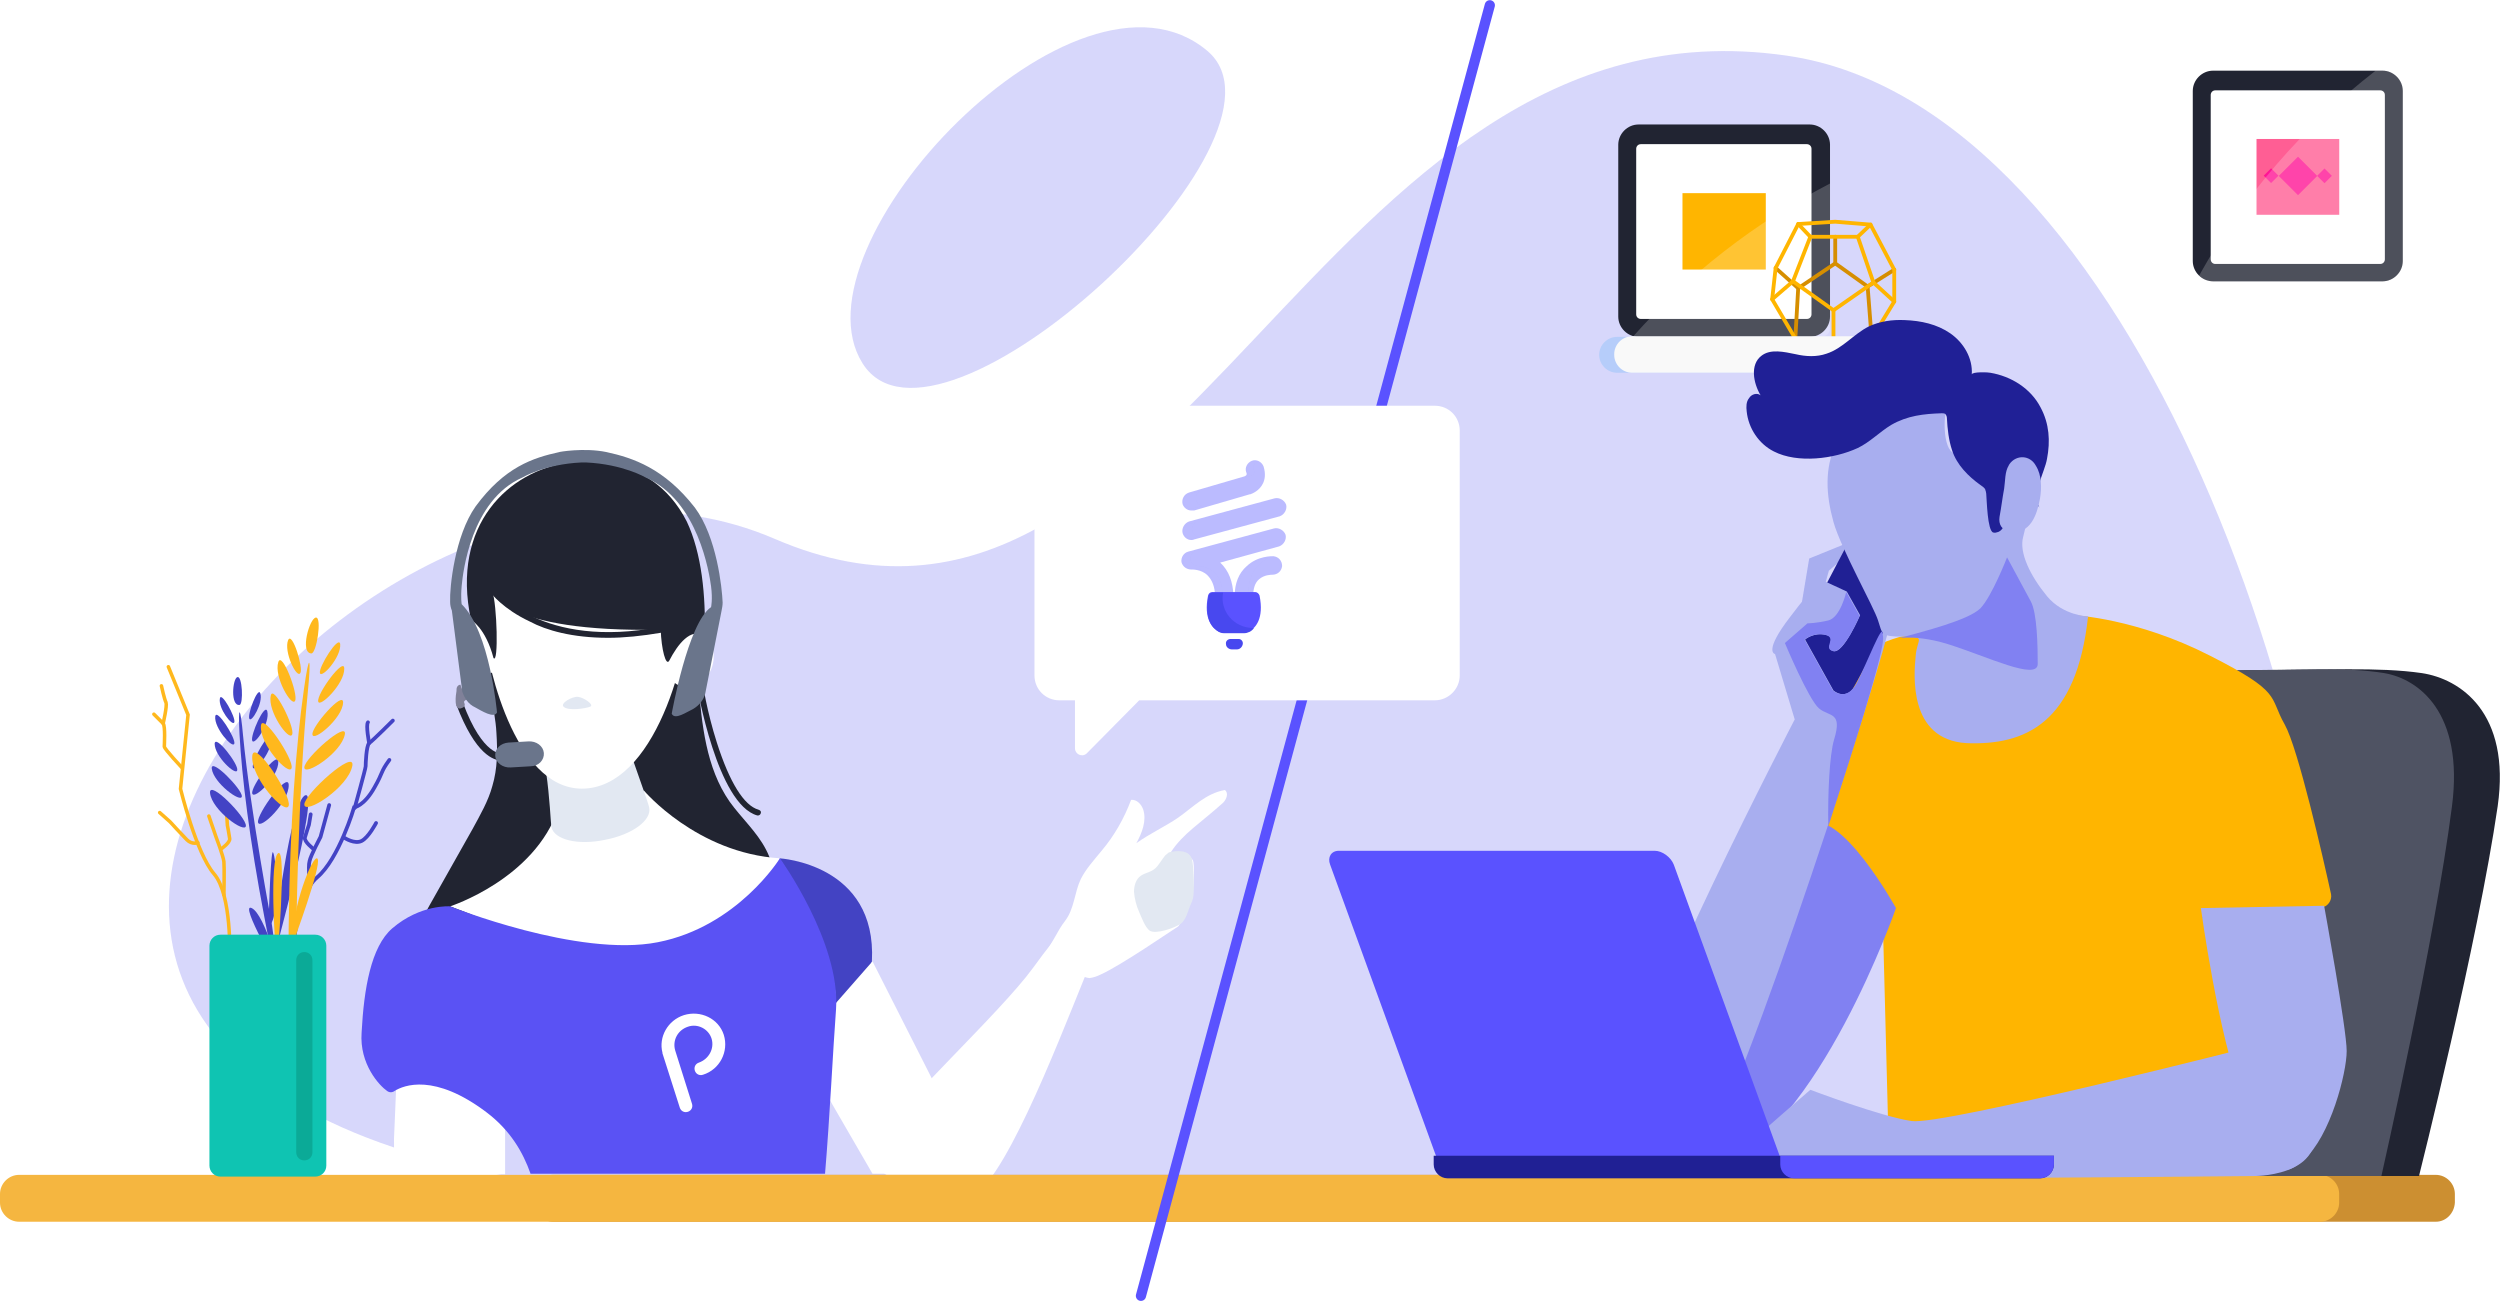 <svg width="734" height="382" viewBox="0 0 734 382" fill="none" xmlns="http://www.w3.org/2000/svg">
<path opacity="0.8" d="M688.645 344.94C692.892 221.584 626.304 30.943 524.553 16.331C385.601 -3.719 346.871 209.69 227.453 158.207C108.036 106.724 -72.704 318.434 168.849 348.338C186.515 350.547 205.88 345.959 222.527 349.188L688.645 344.94Z" fill="#CDCDFA"/>
<path opacity="0.8" d="M354.515 14.971C384.581 40.458 275.186 141.385 253.273 106.723C231.36 72.061 316.124 -17.482 354.515 14.971Z" fill="#CDCDFA"/>
<path d="M148.295 344.6C148.295 329.648 148.295 318.094 148.295 318.094L115.85 307.22C117.209 307.729 115.68 332.367 115.68 334.236C115.68 337.804 115.68 341.202 115.85 344.77H148.295V344.6Z" fill="white"/>
<path d="M144.388 192.529C142.349 199.496 145.407 207.821 145.747 215.128C146.087 220.395 146.087 225.662 144.558 230.759C143.369 235.177 140.991 239.255 138.782 243.333C134.536 250.809 130.289 258.455 126.042 265.931C124.004 269.669 121.795 273.747 122.985 277.825C124.174 281.903 128.25 284.282 131.988 286.32C137.933 289.549 143.878 292.777 150.163 294.986C162.394 299.064 175.814 298.894 188.554 296.175C199.935 293.797 211.146 289.379 218.96 280.883C226.774 272.388 230.171 259.474 224.905 249.45C222.187 244.182 217.601 240.105 214.204 235.347C207.239 225.322 206.05 212.579 205.031 200.515C204.181 189.811 204.012 181.825 197.217 172.989C193.82 168.402 189.743 164.154 185.666 160.246L163.753 166.363L156.279 175.028C153.051 179.446 149.824 183.864 146.596 188.281C145.577 189.641 144.898 191 144.388 192.529Z" fill="#212431"/>
<path d="M228.812 251.998C228.812 251.998 257.52 253.527 255.991 282.242C255.991 282.242 253.783 292.097 245.289 296.345C245.459 296.345 247.498 280.713 228.812 251.998Z" fill="#4343C3"/>
<path d="M132.157 266.1C132.157 266.1 156.958 258.115 163.923 237.385L189.063 232.118C189.063 232.118 204.521 250.469 228.982 251.998C228.982 251.998 217.941 273.577 193.31 278.334C168.679 283.092 158.317 275.955 132.157 266.1Z" fill="white"/>
<path d="M222.527 239.426C222.867 239.426 223.207 239.256 223.376 238.746C223.546 238.236 223.207 237.896 222.697 237.726C218.45 236.537 214.204 229.741 210.466 218.017C207.579 209.011 206.22 200.346 206.22 200.176C206.22 199.666 205.71 199.326 205.201 199.496C204.691 199.496 204.351 200.006 204.521 200.516C204.691 202.045 210.636 236.197 222.357 239.426C222.357 239.426 222.357 239.426 222.527 239.426Z" fill="#212431"/>
<path d="M190.592 237.046C191.441 240.784 185.666 245.032 177.682 246.561C169.698 248.26 162.734 246.561 161.884 242.823C161.714 241.804 161.375 233.818 160.355 226.851C158.996 217.506 184.477 217.846 185.836 223.113C187.364 227.531 190.422 236.027 190.592 237.046Z" fill="#E2E8F2"/>
<path d="M142.01 184.373C143.199 196.947 152.032 233.818 172.756 231.439C193.48 229.06 203.332 189.301 202.483 172.989C201.633 156.678 188.384 142.405 167.999 143.255C147.615 144.104 140.141 164.834 142.01 184.373Z" fill="white"/>
<path d="M142.853 198.097C146.42 197.282 148.482 192.988 147.458 188.505C146.434 184.022 142.713 181.049 139.146 181.864C135.579 182.679 133.517 186.974 134.541 191.457C135.565 195.939 139.286 198.913 142.853 198.097Z" fill="white"/>
<path d="M209.307 194.862C210.314 190.28 208.009 185.88 204.161 185.034C200.313 184.189 196.377 187.218 195.371 191.801C194.365 196.384 196.669 200.784 200.517 201.629C204.366 202.475 208.301 199.445 209.307 194.862Z" fill="white"/>
<path d="M193.989 184.883C194.159 190.49 195.518 195.928 196.537 193.889C198.916 189.301 202.823 184.034 206.899 186.752C207.239 175.028 206.05 162.455 201.633 153.11C190.592 131.361 167.15 135.779 167.15 135.779C149.484 138.158 132.327 153.959 138.273 181.995C138.273 181.995 142.519 184.204 144.898 193.209C146.426 195.078 145.917 177.407 144.558 173.669C144.558 173.499 147.106 185.733 193.989 184.883Z" fill="#212431"/>
<path d="M178.531 187.262C183.118 187.262 188.384 186.753 194.329 185.733C194.839 185.563 195.178 185.224 195.008 184.714C194.839 184.204 194.499 184.034 193.989 184.034C158.826 190.831 145.577 173.16 145.407 172.99C145.067 172.65 144.558 172.48 144.218 172.82C143.878 173.16 143.708 173.67 144.048 174.009C144.218 174.179 147.615 178.767 155.599 182.505C160.355 185.054 167.999 187.262 178.531 187.262Z" fill="#212431"/>
<path d="M165.452 207.481C164.432 206.462 168 204.423 169.698 204.593C171.397 204.763 174.624 206.972 173.266 207.481C172.076 207.991 166.811 208.841 165.452 207.481Z" fill="#E2E8F2"/>
<path d="M147.275 223.283C145.067 223.283 139.631 221.754 134.026 206.972L135.894 206.292C141.84 222.264 147.445 221.244 147.615 221.244L148.125 223.113C147.955 223.283 147.615 223.283 147.275 223.283Z" fill="#212431"/>
<path d="M135.725 207.821C136.234 207.651 136.574 207.141 136.404 206.631C136.404 206.462 136.234 206.292 136.234 206.122C136.234 205.782 136.744 205.442 137.083 205.442C137.423 205.272 137.933 205.272 138.273 205.102C138.273 204.253 137.084 203.573 136.404 203.063C135.555 202.384 135.385 201.874 135.215 201.024C134.705 201.024 134.366 201.364 134.196 201.704C134.026 202.044 134.026 202.384 134.026 202.893C133.856 203.743 133.007 209.18 135.725 207.821Z" fill="#808199"/>
<path d="M178.022 132.72C185.836 134.419 195.008 137.478 204.011 149.032C210.466 157.697 211.995 172.65 212.165 176.897C212.165 177.747 211.995 178.596 211.825 179.446L207.069 203.573C206.56 205.612 205.201 207.142 203.502 208.161C201.633 209.011 198.066 211.559 197.217 209.52C197.217 209.52 201.973 182.844 208.768 178.257C208.768 178.257 209.277 176.048 208.768 172.14C208.258 168.402 205.031 146.993 189.573 140.196C189.573 140.196 182.948 136.288 172.076 135.779C171.567 135.779 171.057 135.779 170.717 135.779C159.846 136.288 153.391 140.196 153.391 140.196C138.273 146.823 135.894 168.232 135.555 171.97C135.215 175.708 135.555 177.407 135.555 177.407C143.878 185.563 145.917 209.181 145.917 209.181C145.067 211.05 141.33 208.671 139.462 207.651C137.593 206.802 136.404 205.103 135.725 203.064L132.667 179.276C132.327 178.427 132.157 177.577 132.157 176.727C131.987 172.48 133.516 157.358 139.631 148.692C148.125 137.138 156.448 134.419 164.262 132.72C163.923 132.72 171.397 131.361 178.022 132.72Z" fill="#6A758B"/>
<path d="M155.769 224.982L149.994 225.322C147.615 225.492 145.577 223.963 145.407 221.924C145.237 219.885 146.936 218.186 149.314 218.016L155.09 217.676C157.468 217.506 159.506 219.035 159.676 221.074C159.846 223.113 158.147 224.982 155.769 224.982Z" fill="#6A758B"/>
<path d="M287.757 344.6L256.161 282.242L234.418 307.049L256.161 344.6H287.757Z" fill="white"/>
<path d="M113.642 320.302C114.321 320.812 115.171 320.812 115.85 320.302C118.568 318.603 127.571 315.035 142.859 326.589C149.824 331.856 153.561 338.313 155.769 344.6H242.232C243.591 328.628 244.61 307.389 245.459 296.345C246.818 276.635 228.982 251.998 228.982 251.998C228.982 251.998 216.582 272.048 193.14 276.635C169.868 281.223 132.157 266.101 132.157 266.101C132.157 266.101 123.494 265.421 115.171 272.557C108.885 277.995 106.847 290.398 106.168 303.141C105.488 312.487 111.433 318.773 113.642 320.302Z" fill="#5A52F4"/>
<path d="M200.784 298.044C196.028 299.573 193.31 304.501 194.499 309.088V309.258L199.595 325.23C199.935 326.249 200.954 326.759 201.973 326.419C202.992 326.079 203.502 325.06 203.162 324.04L198.236 308.408C197.387 305.52 198.916 302.462 201.973 301.442C204.861 300.423 208.088 302.122 208.938 305.01C209.787 307.899 208.088 310.957 205.201 311.977C204.181 312.316 203.672 313.336 204.012 314.355C204.351 315.375 205.371 315.885 206.39 315.545C211.316 314.016 214.034 308.748 212.505 303.821C210.976 299.063 205.71 296.515 200.784 298.044Z" fill="white"/>
<path d="M314.766 269.839C310.859 274.087 307.291 278.674 303.214 284.281C293.532 297.534 263.465 325.06 253.443 339.503C253.443 339.503 276.205 361.081 288.096 349.188C299.138 338.143 314.935 294.816 321.051 280.713C321.22 280.883 325.977 269.839 314.766 269.839Z" fill="white"/>
<path d="M715.145 358.702H162.394C159.336 358.702 156.788 356.154 156.788 353.095V350.547C156.788 347.488 159.336 344.939 162.394 344.939H715.145C718.202 344.939 720.75 347.488 720.75 350.547V353.095C720.581 356.154 718.202 358.702 715.145 358.702Z" fill="#CC8F31"/>
<path d="M681.171 358.702H5.606C2.548 358.702 0 356.154 0 353.095V350.547C0 347.488 2.548 344.939 5.606 344.939H681.171C684.229 344.939 686.777 347.488 686.777 350.547V353.095C686.777 356.154 684.229 358.702 681.171 358.702Z" fill="#F5B640"/>
<path d="M309.839 274.936C310.689 273.407 311.538 271.877 312.727 270.348C315.445 266.78 315.445 262.023 317.314 258.115C318.842 255.056 321.221 252.508 323.429 249.789C327.166 245.371 330.054 240.274 332.092 234.837C333.791 234.667 335.15 236.196 335.659 237.725C336.679 240.954 335.32 244.522 333.621 247.58C337.358 244.862 342.114 242.653 345.851 240.104C350.438 236.876 354.005 232.968 359.611 231.948C360.8 232.798 360.12 234.667 359.101 235.686C352.306 241.803 347.38 244.692 343.813 250.129C345.512 250.299 349.588 251.148 350.268 252.677C350.608 253.187 350.947 261.173 349.419 264.062C349.079 264.741 346.701 271.538 345.851 272.047C344.153 273.067 329.204 283.431 323.089 286.15C322.07 286.66 321.051 287 319.862 287.169C318.842 287.169 310.179 284.281 307.461 282.072C306.102 281.053 307.971 278.164 309.839 274.936Z" fill="white"/>
<path d="M342.114 251.149C342.454 250.809 342.794 250.639 343.134 250.299C343.473 250.129 348.909 248.77 349.928 252.168C350.438 253.698 350.778 261.514 350.268 263.722C350.098 264.402 349.758 265.252 349.419 265.931C348.739 267.63 348.23 270.009 346.701 271.198C345.002 272.388 339.396 274.427 337.528 273.237C336.169 272.218 335.15 269.329 334.47 267.8C333.621 265.931 333.111 263.892 332.941 261.853C332.941 260.154 333.451 258.115 334.98 257.096C336.509 256.076 338.377 256.076 339.736 254.377C340.585 253.358 341.265 252.168 342.114 251.149Z" fill="#E2E8F2"/>
<path d="M67.438 281.053C67.438 281.053 68.117 262.703 62.851 256.586C57.585 250.469 52.999 231.609 52.999 231.609L55.207 209.86L49.432 195.758" stroke="#FFB81D" stroke-width="1.038" stroke-miterlimit="10" stroke-linecap="round"/>
<path d="M65.739 262.703C65.739 262.703 65.909 254.717 65.739 253.018C65.569 251.319 63.361 245.542 63.361 245.542L61.322 239.595" stroke="#FFB81D" stroke-width="1.038" stroke-miterlimit="10" stroke-linecap="round"/>
<path d="M64.89 249.279C64.89 249.279 67.608 247.41 67.438 246.221C67.268 244.862 66.758 242.313 66.758 242.313L66.418 236.536" stroke="#FFB81D" stroke-width="1.038" stroke-miterlimit="10" stroke-linecap="round"/>
<path d="M53.508 225.492C53.508 225.492 48.243 219.885 48.243 219.205C48.243 218.696 48.582 213.259 47.903 212.409C47.053 211.559 45.185 209.69 45.185 209.69" stroke="#FFB81D" stroke-width="1.038" stroke-miterlimit="10" stroke-linecap="round"/>
<path d="M58.095 247.411C58.095 247.411 56.396 248.09 54.867 246.561C53.339 245.032 49.941 241.294 49.941 241.294L46.884 238.575" stroke="#FFB81D" stroke-width="1.038" stroke-miterlimit="10" stroke-linecap="round"/>
<path d="M47.903 212.409C47.903 212.409 49.092 207.311 48.752 206.292C48.243 205.272 47.393 201.364 47.393 201.364" stroke="#FFB81D" stroke-width="1.038" stroke-miterlimit="10" stroke-linecap="round"/>
<path d="M85.783 281.563C85.783 281.563 86.633 263.042 93.088 257.605C99.543 252.168 103.959 237.046 103.959 237.046C103.959 237.046 106.847 236.706 109.905 231.269C112.623 226.512 111.603 226.851 114.321 223.113" stroke="#4343C5" stroke-width="1.106" stroke-miterlimit="10" stroke-linecap="round"/>
<path d="M91.049 260.324C91.049 260.324 90.37 254.547 90.879 252.848C91.219 251.149 94.107 245.711 94.107 245.711L96.655 236.366" stroke="#4343C5" stroke-width="1.106" stroke-miterlimit="10" stroke-linecap="round"/>
<path d="M92.069 249.28C92.069 249.28 89.181 247.071 89.52 245.881C89.86 244.692 90.71 242.143 90.71 242.143L91.219 239.085" stroke="#4343C5" stroke-width="1.106" stroke-miterlimit="10" stroke-linecap="round"/>
<path d="M104.129 237.216C104.129 237.216 107.357 225.662 107.357 224.983C107.357 224.303 107.527 219.036 108.376 218.186C109.395 217.506 115.341 211.56 115.341 211.56" stroke="#4343C5" stroke-width="1.106" stroke-miterlimit="10" stroke-linecap="round"/>
<path d="M101.241 246.051C101.241 246.051 104.129 247.921 106.168 246.901C108.206 245.882 110.414 241.634 110.414 241.634" stroke="#4343C5" stroke-width="1.106" stroke-miterlimit="10" stroke-linecap="round"/>
<path d="M108.376 218.186C108.376 218.186 107.357 212.919 108.036 212.069" stroke="#4343C5" stroke-width="1.106" stroke-miterlimit="10" stroke-linecap="round"/>
<path d="M80.178 281.903C80.178 281.903 93.937 232.289 89.69 233.478C85.444 234.667 80.178 274.087 80.178 281.903Z" fill="#4343C5"/>
<path d="M86.123 276.636C86.123 276.636 94.447 254.208 93.258 252.169C92.069 250.13 85.274 267.121 86.123 276.636Z" fill="#FFB81D"/>
<path d="M79.838 271.538C79.838 271.538 73.553 238.406 71.345 215.808C70.665 207.992 69.816 205.953 70.325 215.638C71.005 228.041 73.213 246.222 77.63 269.33C85.444 310.618 79.838 271.538 79.838 271.538Z" fill="#4343C5"/>
<path d="M62.172 225.662C62.681 229.91 70.835 235.857 71.005 233.818C71.175 231.779 61.832 222.264 62.172 225.662Z" fill="#4343C5"/>
<path d="M63.021 218.356C63.021 222.094 69.306 227.871 69.646 226.172C70.156 224.473 63.191 215.467 63.021 218.356Z" fill="#4343C5"/>
<path d="M63.191 210.37C62.851 213.769 68.287 219.885 68.797 218.356C69.306 216.827 63.531 207.652 63.191 210.37Z" fill="#4343C5"/>
<path d="M64.55 205.104C64.04 207.992 68.287 213.429 68.796 212.07C69.306 210.711 64.889 202.725 64.55 205.104Z" fill="#4343C5"/>
<path d="M81.707 223.623C81.876 227.871 74.572 235.007 74.062 232.968C73.553 230.929 81.537 220.225 81.707 223.623Z" fill="#4343C5"/>
<path d="M61.662 232.799C62.172 237.896 72.024 244.863 72.194 242.484C72.364 239.935 61.322 228.721 61.662 232.799Z" fill="#4343C5"/>
<path d="M84.764 230.42C84.934 235.517 76.271 243.843 75.761 241.464C75.252 239.085 84.594 226.342 84.764 230.42Z" fill="#4343C5"/>
<path d="M79.668 216.657C80.178 220.225 74.742 227.021 74.232 225.322C73.723 223.623 79.328 213.768 79.668 216.657Z" fill="#4343C5"/>
<path d="M78.479 208.841C79.328 212.239 74.742 219.035 74.062 217.506C73.383 215.977 77.8 206.122 78.479 208.841Z" fill="#4343C5"/>
<path d="M76.441 203.574C77.29 206.292 73.893 212.239 73.213 211.05C72.534 209.86 75.761 201.365 76.441 203.574Z" fill="#4343C5"/>
<path d="M70.325 206.972C71.514 206.802 71.175 198.137 69.646 198.816C68.287 199.326 67.607 207.312 70.325 206.972Z" fill="#4343C5"/>
<path d="M82.386 286.151C82.386 286.151 77.8 268.48 73.893 266.611C69.986 264.742 82.386 286.151 82.386 286.151Z" fill="#4343C5"/>
<path d="M78.819 272.218C82.896 268.65 80.687 248.6 80.008 250.299C79.328 251.998 78.819 272.218 78.819 272.218Z" fill="#4343C5"/>
<path d="M86.972 275.107C86.972 275.107 87.482 231.949 90.37 203.234C91.389 193.209 90.879 190.491 89.181 202.724C86.972 218.356 85.104 241.634 84.764 271.709C84.085 325.231 86.972 275.107 86.972 275.107Z" fill="#FFB81D"/>
<path d="M76.611 213.089C76.101 218.526 84.934 228.041 85.614 225.492C86.293 222.944 76.95 208.841 76.611 213.089Z" fill="#FFB81D"/>
<path d="M79.498 204.253C78.479 208.841 84.934 217.846 85.783 215.637C86.633 213.429 80.178 200.685 79.498 204.253Z" fill="#FFB81D"/>
<path d="M81.707 194.399C80.347 198.647 85.614 207.652 86.633 205.783C87.652 203.744 82.726 191.001 81.707 194.399Z" fill="#FFB81D"/>
<path d="M84.594 187.941C83.235 191.34 87.142 199.326 88.162 197.626C89.181 196.267 85.783 185.223 84.594 187.941Z" fill="#FFB81D"/>
<path d="M101.241 215.638C100.222 221.075 89.351 228.041 89.351 225.323C89.351 222.604 102.091 211.39 101.241 215.638Z" fill="#FFB81D"/>
<path d="M74.062 221.924C73.553 228.381 83.915 239.595 84.764 236.536C85.614 233.478 74.572 216.657 74.062 221.924Z" fill="#FFB81D"/>
<path d="M103.45 224.813C102.261 231.27 89.351 239.425 89.351 236.197C89.351 233.139 104.299 219.716 103.45 224.813Z" fill="#FFB81D"/>
<path d="M100.732 206.293C100.562 210.881 91.899 218.017 91.729 215.638C91.389 213.429 100.902 202.555 100.732 206.293Z" fill="#FFB81D"/>
<path d="M101.072 196.267C101.241 200.685 93.767 207.991 93.427 205.952C92.918 203.744 101.072 192.699 101.072 196.267Z" fill="#FFB81D"/>
<path d="M99.882 189.132C100.222 192.87 94.447 199.327 93.937 197.628C93.427 195.928 99.543 186.243 99.882 189.132Z" fill="#FFB81D"/>
<path d="M91.389 191.85C92.918 192.02 94.617 181.146 92.748 181.315C90.879 181.485 87.992 191.68 91.389 191.85Z" fill="#FFB81D"/>
<path d="M81.367 282.414C81.367 282.414 84.254 249.111 81.707 250.47C79.159 251.829 80.517 277.486 81.367 282.414Z" fill="#FFB81D"/>
<path d="M64.72 274.427H92.578C94.447 274.427 95.806 275.956 95.806 277.655V342.221C95.806 344.09 94.277 345.45 92.578 345.45H64.72C62.851 345.45 61.492 343.921 61.492 342.221V277.655C61.492 275.956 62.851 274.427 64.72 274.427Z" fill="#0FC4B2"/>
<path d="M89.351 279.524C90.71 279.524 91.729 280.544 91.729 281.903V338.314C91.729 339.673 90.71 340.693 89.351 340.693C87.992 340.693 86.972 339.673 86.972 338.314V281.903C86.972 280.544 87.992 279.524 89.351 279.524Z" fill="#0BAA97"/>
<path d="M481.066 98.907H531.347C534.575 98.907 537.293 96.189 537.293 92.96V42.497C537.293 39.268 534.575 36.55 531.347 36.55H481.066C477.839 36.55 475.121 39.268 475.121 42.497V92.96C475.121 96.189 477.839 98.907 481.066 98.907Z" fill="#212432"/>
<path d="M481.746 93.64H530.498C531.347 93.64 531.857 92.961 531.857 92.281V43.686C531.857 42.837 531.178 42.327 530.498 42.327H481.746C480.897 42.327 480.387 43.007 480.387 43.686V92.281C480.387 93.131 481.066 93.64 481.746 93.64Z" fill="white"/>
<path d="M493.976 79.139L518.437 79.139L518.437 56.71L493.976 56.71L493.976 79.139Z" fill="#FFB500"/>
<path opacity="0.2" d="M537.293 53.881V96.359C537.293 97.718 536.104 98.907 534.745 98.907H479.368C495.675 80.557 515.38 65.265 537.293 53.881Z" fill="white"/>
<path d="M649.745 82.596H699.517C702.744 82.596 705.462 79.877 705.462 76.649V26.695C705.462 23.467 702.744 20.748 699.517 20.748H649.745C646.518 20.748 643.8 23.467 643.8 26.695V76.649C643.8 79.877 646.518 82.596 649.745 82.596Z" fill="#212432"/>
<path d="M650.425 77.499H698.837C699.687 77.499 700.196 76.819 700.196 76.139V27.885C700.196 27.035 699.517 26.525 698.837 26.525H650.425C649.576 26.525 649.066 27.205 649.066 27.885V76.139C649.066 76.819 649.576 77.499 650.425 77.499Z" fill="white"/>
<path d="M662.512 63.062L686.803 63.062L686.803 40.803L662.512 40.803L662.512 63.062Z" fill="#FF5E94"/>
<path d="M674.695 57.306L680.34 51.659L674.695 46.012L669.049 51.659L674.695 57.306Z" fill="#FF1595"/>
<path d="M682.466 53.79L684.628 51.627L682.466 49.464L680.304 51.627L682.466 53.79Z" fill="#FF1595"/>
<path d="M666.79 53.739L668.952 51.576L666.79 49.414L664.628 51.576L666.79 53.739Z" fill="#FF1595"/>
<path opacity="0.2" d="M645.668 80.897C658.918 57.109 676.075 37.399 697.478 20.748H699.517C702.914 20.748 705.632 23.467 705.632 26.865V76.479C705.632 79.877 702.914 82.596 699.517 82.596H648.896C647.707 82.596 646.008 81.237 645.668 80.897Z" fill="white"/>
<path d="M527.95 84.635L527.101 99.417" stroke="#D68E00" stroke-width="1.125" stroke-miterlimit="10" stroke-linecap="round"/>
<path d="M548.334 84.125L549.523 99.417" stroke="#D68E00" stroke-width="1.125" stroke-miterlimit="10" stroke-linecap="round"/>
<path d="M538.822 69.512V77.328L548.334 84.124L556.148 79.197" stroke="#D68E00" stroke-width="1.125" stroke-miterlimit="10" stroke-linecap="round"/>
<path d="M538.822 77.328L527.95 84.634L521.325 78.687" stroke="#D68E00" stroke-width="1.125" stroke-miterlimit="10" stroke-linecap="round"/>
<path d="M549.523 99.417L556.148 88.543V79.197L549.183 65.944L538.822 65.095L527.95 65.774L521.325 78.688L520.306 87.863L527.101 99.417L538.312 101.116L549.523 99.417Z" stroke="#FFB500" stroke-width="1.125" stroke-miterlimit="10" stroke-linecap="round"/>
<path d="M545.447 69.512L550.033 82.935L538.312 91.091L526.421 82.595L531.517 69.512H545.447Z" stroke="#FFB500" stroke-width="1.125" stroke-miterlimit="10" stroke-linecap="round"/>
<path d="M549.183 65.944L545.446 69.513" stroke="#FFB500" stroke-width="1.125" stroke-miterlimit="10" stroke-linecap="round"/>
<path d="M527.95 65.774L531.517 69.513" stroke="#FFB500" stroke-width="1.125" stroke-miterlimit="10" stroke-linecap="round"/>
<path d="M550.033 82.936L556.148 88.543" stroke="#FFB500" stroke-width="1.125" stroke-miterlimit="10" stroke-linecap="round"/>
<path d="M538.312 91.091V101.116" stroke="#FFB500" stroke-width="1.125" stroke-miterlimit="10" stroke-linecap="round"/>
<path d="M526.421 82.596L520.306 87.863" stroke="#FFB500" stroke-width="1.125" stroke-miterlimit="10" stroke-linecap="round"/>
<path d="M474.781 109.442H540.35C543.238 109.442 545.616 107.063 545.616 104.174C545.616 101.286 543.238 98.907 540.35 98.907H474.781C471.894 98.907 469.515 101.286 469.515 104.174C469.515 107.063 471.894 109.442 474.781 109.442Z" fill="#B6CDFA"/>
<path d="M479.198 109.442H560.905C563.792 109.442 566.17 107.063 566.17 104.174V104.005C566.17 101.116 563.792 98.737 560.905 98.737H479.198C476.31 98.737 473.932 101.116 473.932 104.005V104.174C473.932 107.063 476.31 109.442 479.198 109.442Z" fill="#F9F9F9"/>
<path d="M633.268 226.171C633.268 226.171 636.836 196.777 659.428 196.777C683.379 196.777 698.158 195.757 711.068 197.626C722.279 199.325 737.228 209.18 733.321 236.706C727.545 276.465 710.219 345.279 710.219 345.279H608.468L630.211 242.143L633.268 226.171Z" fill="#212432"/>
<path d="M630.55 226.171C630.55 226.171 633.778 196.777 653.992 196.777C675.395 196.777 688.645 195.757 700.026 197.626C710.049 199.325 723.468 209.18 719.901 236.706C714.805 276.465 699.177 345.279 699.177 345.279H608.128L627.663 242.143L630.55 226.171Z" fill="#4F5363"/>
<path d="M528.629 179.275L531.177 163.983L542.049 159.565C542.049 159.565 542.219 163.134 539.501 165.342C536.953 167.551 536.953 167.551 536.953 167.551L534.405 176.726L528.629 179.275Z" fill="#A8AEEF"/>
<path d="M608.977 180.635C608.977 180.635 627.323 181.484 648.896 192.529C670.299 203.403 666.053 204.422 670.809 212.748C674.716 219.714 682.02 251.658 684.399 262.532C684.738 264.401 683.379 266.27 681.511 266.44L646.688 269.159L661.976 335.254L554.619 340.521L552.921 275.275C552.921 275.275 531.517 251.148 526.251 252.507C520.985 253.867 521.835 187.261 567.359 185.562C612.884 183.693 608.977 180.635 608.977 180.635Z" fill="#FFB500"/>
<path d="M526.251 190.49L541.37 206.972L563.453 167.212L544.088 156.508L526.251 190.49Z" fill="#202094"/>
<path d="M556.658 266.61C556.658 266.61 534.065 331.686 503.489 343.41C472.913 355.304 520.985 247.24 530.668 241.973C540.18 236.706 556.658 266.61 556.658 266.61Z" fill="#8181F2"/>
<path d="M646.178 266.61C646.178 266.61 651.274 304.161 658.409 322.171C665.373 340.182 667.412 348.508 676.415 340.522C684.229 333.555 688.985 315.035 688.985 308.578C688.985 302.122 682.36 265.931 682.36 265.931L646.178 266.61Z" fill="#A8AEEF"/>
<path d="M662.825 306.879C662.825 306.879 570.417 330.496 561.244 329.137C552.071 327.778 531.517 319.962 531.517 319.962C531.517 319.962 515.719 333.555 513.171 336.103C510.623 338.652 518.437 343.919 524.553 345.279C530.668 346.638 662.146 345.279 662.146 345.279C662.146 345.279 687.626 345.279 677.094 324.719C666.222 304.16 662.825 306.879 662.825 306.879Z" fill="#A8AEEF"/>
<path d="M613.054 180.975C613.054 180.975 605.749 180.805 600.993 175.028C596.237 169.251 592.67 162.284 594.029 157.527C595.388 152.769 597.936 136.458 591.82 140.026C585.705 143.594 587.404 143.084 586.045 146.143C584.686 149.201 584.346 146.992 582.987 143.594C581.628 140.026 577.212 133.909 573.814 133.06C570.247 132.21 570.247 120.316 572.455 117.768C574.664 115.219 562.773 120.316 554.449 121.676C546.126 123.035 542.559 122.525 539.161 130.001C535.594 137.477 536.104 145.293 538.312 153.279C540.52 161.095 550.203 178.256 551.392 182.164C552.751 186.072 551.901 186.922 558.866 186.922C565.831 186.922 562.773 187.431 562.433 192.699C561.924 197.966 560.225 217.166 577.382 218.185C594.538 218.865 609.656 212.408 613.054 180.975Z" fill="#A8AEEF"/>
<path d="M554.449 184.543C554.449 188.961 512.492 321.492 498.393 342.221C491.089 352.755 480.217 334.235 479.368 319.283C478.518 304.331 526.931 211.219 526.931 211.219L521.155 192.019C521.155 192.019 517.588 191.509 525.572 181.145C533.386 170.61 535.594 170.61 535.594 170.61L542.219 173.669L546.126 180.635C546.126 180.635 541.2 192.019 538.312 191.17C535.254 190.32 539.671 187.262 536.104 186.412C532.536 185.563 529.988 187.771 529.988 187.771L538.312 202.724C538.312 202.724 542.219 206.292 545.277 200.515C548.334 194.738 554.449 181.145 554.449 184.543Z" fill="#A8AEEF"/>
<path d="M538.142 191.169C535.084 190.319 539.501 187.261 535.934 186.411C532.366 185.562 529.818 187.771 529.818 187.771L538.142 202.723C538.142 202.723 542.049 206.291 545.107 200.514C548.164 194.737 552.751 182.503 552.751 186.072C552.751 187.941 555.469 185.222 536.783 242.652C536.613 233.307 537.123 221.753 538.482 217.165C541.03 208.84 537.123 210.539 534.065 207.99C531.008 205.441 524.043 188.79 524.043 188.79L530.668 183.013C530.668 183.013 533.216 183.013 536.783 182.164C540.35 181.314 542.049 173.838 542.049 173.838L545.956 180.804C546.126 180.634 541.2 192.018 538.142 191.169Z" fill="#8181F2"/>
<path d="M393.075 249.789H485.823C488.031 249.789 490.579 251.658 491.428 253.867L522.684 339.842H421.782L390.527 253.867C389.677 251.658 390.866 249.789 393.075 249.789Z" fill="#5A52FF"/>
<path d="M603.032 339.333V341.882C603.032 344.091 601.163 345.96 598.955 345.96H425.01C422.802 345.96 420.933 344.091 420.933 341.882V339.333H603.032Z" fill="#202094"/>
<path d="M522.684 341.882V339.333H603.032V341.882C603.032 344.091 601.163 345.96 598.955 345.96H526.761C524.553 345.96 522.684 344.091 522.684 341.882Z" fill="#5A52FF"/>
<path d="M589.272 163.644C589.272 163.644 584.856 175.028 581.458 178.596C577.891 182.164 563.962 185.562 559.206 186.921C554.449 188.281 560.565 185.562 571.946 189.13C583.327 192.698 598.275 200.005 598.275 194.907C598.275 189.64 598.106 179.955 596.237 176.557C594.199 172.819 589.272 163.644 589.272 163.644Z" fill="#8181F2"/>
<path d="M591.82 145.294C594.029 144.104 596.916 146.143 598.785 149.032C596.407 145.124 600.314 138.667 600.993 134.759C602.012 129.492 601.673 124.395 599.125 119.637C596.237 114.03 590.461 110.462 584.346 109.442C583.837 109.272 578.91 109.103 578.91 109.952C579.25 105.195 576.532 100.607 572.625 97.888C568.718 95.17 563.962 94.15 559.206 93.98C555.638 93.811 551.901 94.32 548.674 95.85C544.257 98.058 541.03 102.306 536.274 103.835C533.386 104.855 530.158 104.685 527.27 104.005C523.873 103.326 519.796 102.306 517.078 104.515C513.851 107.064 514.7 112.331 516.909 116.069C515.889 115.219 514.191 115.729 513.511 116.918C512.662 117.938 512.662 119.467 512.832 120.826C513.341 125.754 516.399 130.341 520.816 132.55C527.78 136.118 538.482 134.759 545.446 131.531C549.014 129.832 551.901 126.773 555.299 124.734C560.055 122.016 564.811 121.506 570.077 121.336C570.417 121.336 570.757 121.336 571.096 121.506C571.436 121.846 571.606 122.356 571.606 122.695C571.776 125.924 572.116 129.152 573.135 132.211C574.494 136.458 577.891 139.857 581.458 142.405C581.968 142.745 582.478 143.085 582.817 143.595C582.987 144.104 583.157 144.614 583.157 144.954C583.327 146.823 583.497 155.828 585.195 156.338C585.705 156.508 586.215 156.338 586.724 156.168C590.461 154.469 587.574 147.503 591.82 145.294Z" fill="#202096"/>
<path d="M589.952 136.288C589.952 136.458 589.782 136.458 589.782 136.628C588.593 138.497 588.763 141.216 588.423 143.424C587.913 146.143 587.574 149.032 587.064 151.75C586.724 153.959 587.743 155.658 589.952 155.998C596.067 157.187 598.105 151.071 598.955 146.313C599.464 143.255 599.464 139.517 597.766 136.798C596.067 133.57 591.99 133.4 589.952 136.288Z" fill="#A8AEEF"/>
<path d="M334.98 380.451L437.41 1.549" stroke="#5A52FF" stroke-width="3" stroke-miterlimit="10" stroke-linecap="round" stroke-linejoin="round"/>
<g filter="url(#filter0_d_423_450)">
<path d="M421.273 205.612H334.47L319.012 221.244C317.653 222.433 315.615 221.414 315.615 219.715V205.612H311.028C306.952 205.612 303.724 202.384 303.724 198.306V126.433C303.724 122.355 306.952 119.127 311.028 119.127H421.273C425.35 119.127 428.577 122.355 428.577 126.433V198.306C428.577 202.384 425.18 205.612 421.273 205.612Z" fill="white"/>
</g>
<path d="M359.441 177.747C357.912 177.747 356.723 176.558 356.723 175.029C356.723 172.31 355.874 170.271 354.515 168.912C352.646 167.043 349.758 167.213 349.758 167.213C348.399 167.213 347.21 166.363 346.871 165.004C346.701 163.645 347.55 162.285 348.909 161.946L374.05 155.149C375.409 154.809 376.937 155.659 377.447 157.018C377.787 158.377 376.937 159.907 375.578 160.416L358.252 165.174C360.8 167.553 361.989 170.781 362.159 175.029C362.159 176.388 360.97 177.577 359.441 177.747Z" fill="#BBBBFF"/>
<path d="M349.758 158.548C348.569 158.548 347.55 157.698 347.21 156.509C346.871 155.15 347.72 153.62 349.079 153.111L374.219 146.314C375.578 145.974 377.107 146.824 377.617 148.183C377.957 149.543 377.107 151.072 375.748 151.581L350.608 158.378C350.268 158.548 349.928 158.548 349.758 158.548Z" fill="#BBBBFF"/>
<path d="M365.216 177.748C363.688 177.748 362.499 176.558 362.499 175.029C362.499 171.291 363.688 168.233 366.066 166.194C369.293 163.136 373.54 163.305 373.88 163.305C375.409 163.475 376.428 164.665 376.428 166.194C376.258 167.723 375.069 168.743 373.54 168.743C373.2 168.743 371.162 168.743 369.633 170.102C368.444 171.121 367.934 172.82 367.934 175.029C367.934 176.558 366.745 177.748 365.216 177.748Z" fill="#BBBBFF"/>
<path d="M349.758 149.882C348.569 149.882 347.55 149.032 347.21 148.013C346.871 146.654 347.55 145.125 349.079 144.615L365.386 139.857C366.235 139.517 366.066 139.008 365.896 138.668C365.386 137.309 366.235 135.779 367.594 135.27C368.953 134.76 370.482 135.609 370.992 136.969C371.671 139.178 371.332 140.877 370.822 141.896C369.803 144.105 367.594 144.955 367.085 145.125C367.085 145.125 367.085 145.125 366.915 145.125L350.608 149.882C350.268 149.882 349.928 149.882 349.758 149.882Z" fill="#BBBBFF"/>
<g opacity="0.1">
<path opacity="0.1" d="M352.646 144.105L349.079 145.125C347.89 145.465 347.21 146.654 347.55 147.844C347.89 148.863 348.739 149.373 349.758 149.373C349.928 149.373 350.098 149.373 350.438 149.203L353.325 148.523C352.306 148.523 351.457 147.844 351.287 146.994C350.777 145.805 351.457 144.445 352.646 144.105Z" fill="#3E3EC6"/>
<path opacity="0.1" d="M367.425 139.687C368.614 139.178 368.274 138.328 368.104 137.818C367.764 136.629 368.614 135.27 369.633 135.949C369.123 135.439 368.274 135.27 367.425 135.609C366.236 135.949 365.556 137.309 366.066 138.498C366.236 138.838 366.575 139.857 365.386 140.367" fill="#3E3EC6"/>
<path opacity="0.1" d="M373.709 168.232C374.389 168.232 374.899 167.893 375.408 167.553C374.899 167.553 374.219 167.893 373.709 168.232Z" fill="#3E3EC6"/>
<path opacity="0.1" d="M349.079 153.79C347.89 154.13 347.21 155.319 347.55 156.509C347.89 157.528 348.739 158.208 349.758 158.208C349.928 158.208 350.098 158.208 350.268 158.208L352.476 157.698H352.306C351.287 157.698 350.438 157.018 350.098 155.999C349.758 154.809 350.438 153.62 351.627 153.28" fill="#3E3EC6"/>
<path opacity="0.1" d="M349.079 162.455C347.89 162.795 347.21 163.814 347.38 165.004C347.55 166.193 348.569 166.873 349.758 166.873C349.758 166.873 352.816 166.703 354.854 168.742C356.383 170.101 357.063 172.31 357.063 175.028C357.063 176.218 358.082 177.237 359.271 177.237C360.29 177.237 359.611 177.067 359.78 176.218C359.271 175.878 359.101 175.198 358.931 174.519C358.931 171.63 358.082 169.591 356.723 168.232C354.684 166.193 351.967 166.193 351.967 166.193C350.777 166.193 349.758 165.513 349.588 164.324C349.419 163.135 350.098 162.115 351.287 161.775" fill="#3E3EC6"/>
<path opacity="0.1" d="M366.575 174.009C366.575 170.271 367.764 167.383 369.972 165.514C370.822 164.834 371.671 164.154 372.521 163.814C370.992 163.984 368.444 164.494 366.405 166.533C365.556 167.213 365.046 168.062 364.537 169.082C363.687 170.611 363.178 172.14 363.178 174.179" fill="#3E3EC6"/>
</g>
<path d="M366.745 185.394C368.614 184.374 371.162 181.656 369.803 174.859C369.633 174.35 369.123 173.84 368.614 173.84H355.874C355.364 173.84 354.854 174.18 354.685 174.859C353.326 181.656 355.874 184.374 357.742 185.394C358.082 185.564 358.592 185.734 359.101 185.734H365.216C365.896 185.734 366.405 185.564 366.745 185.394Z" fill="#5A52FF"/>
<path d="M367.934 184.373C362.329 184.373 358.082 179.446 359.101 174.009H356.044C355.534 174.009 355.024 174.349 354.855 175.028C353.496 181.825 356.044 184.543 357.912 185.563C358.252 185.733 358.761 185.903 359.271 185.903H365.386C365.896 185.903 366.236 185.733 366.745 185.563C367.255 185.393 367.765 184.883 368.104 184.543L367.934 184.373Z" fill="#4848EF"/>
<path d="M364.877 189.132C364.707 189.981 364.027 190.661 363.178 190.661H361.649C360.8 190.661 359.951 189.981 359.951 189.132C359.781 188.282 360.46 187.603 361.309 187.603H363.688C364.367 187.603 365.047 188.282 364.877 189.132Z" fill="#4848EF"/>
<defs>
<filter id="filter0_d_423_450" x="289.724" y="105.127" width="152.853" height="130.632" filterUnits="userSpaceOnUse" color-interpolation-filters="sRGB">
<feFlood flood-opacity="0" result="BackgroundImageFix"/>
<feColorMatrix in="SourceAlpha" type="matrix" values="0 0 0 0 0 0 0 0 0 0 0 0 0 0 0 0 0 0 127 0" result="hardAlpha"/>
<feOffset/>
<feGaussianBlur stdDeviation="7"/>
<feColorMatrix type="matrix" values="0 0 0 0 0.749 0 0 0 0 0.78 0 0 0 0 0.875 0 0 0 0.4 0"/>
<feBlend mode="normal" in2="BackgroundImageFix" result="effect1_dropShadow_423_450"/>
<feBlend mode="normal" in="SourceGraphic" in2="effect1_dropShadow_423_450" result="shape"/>
</filter>
</defs>
</svg>
